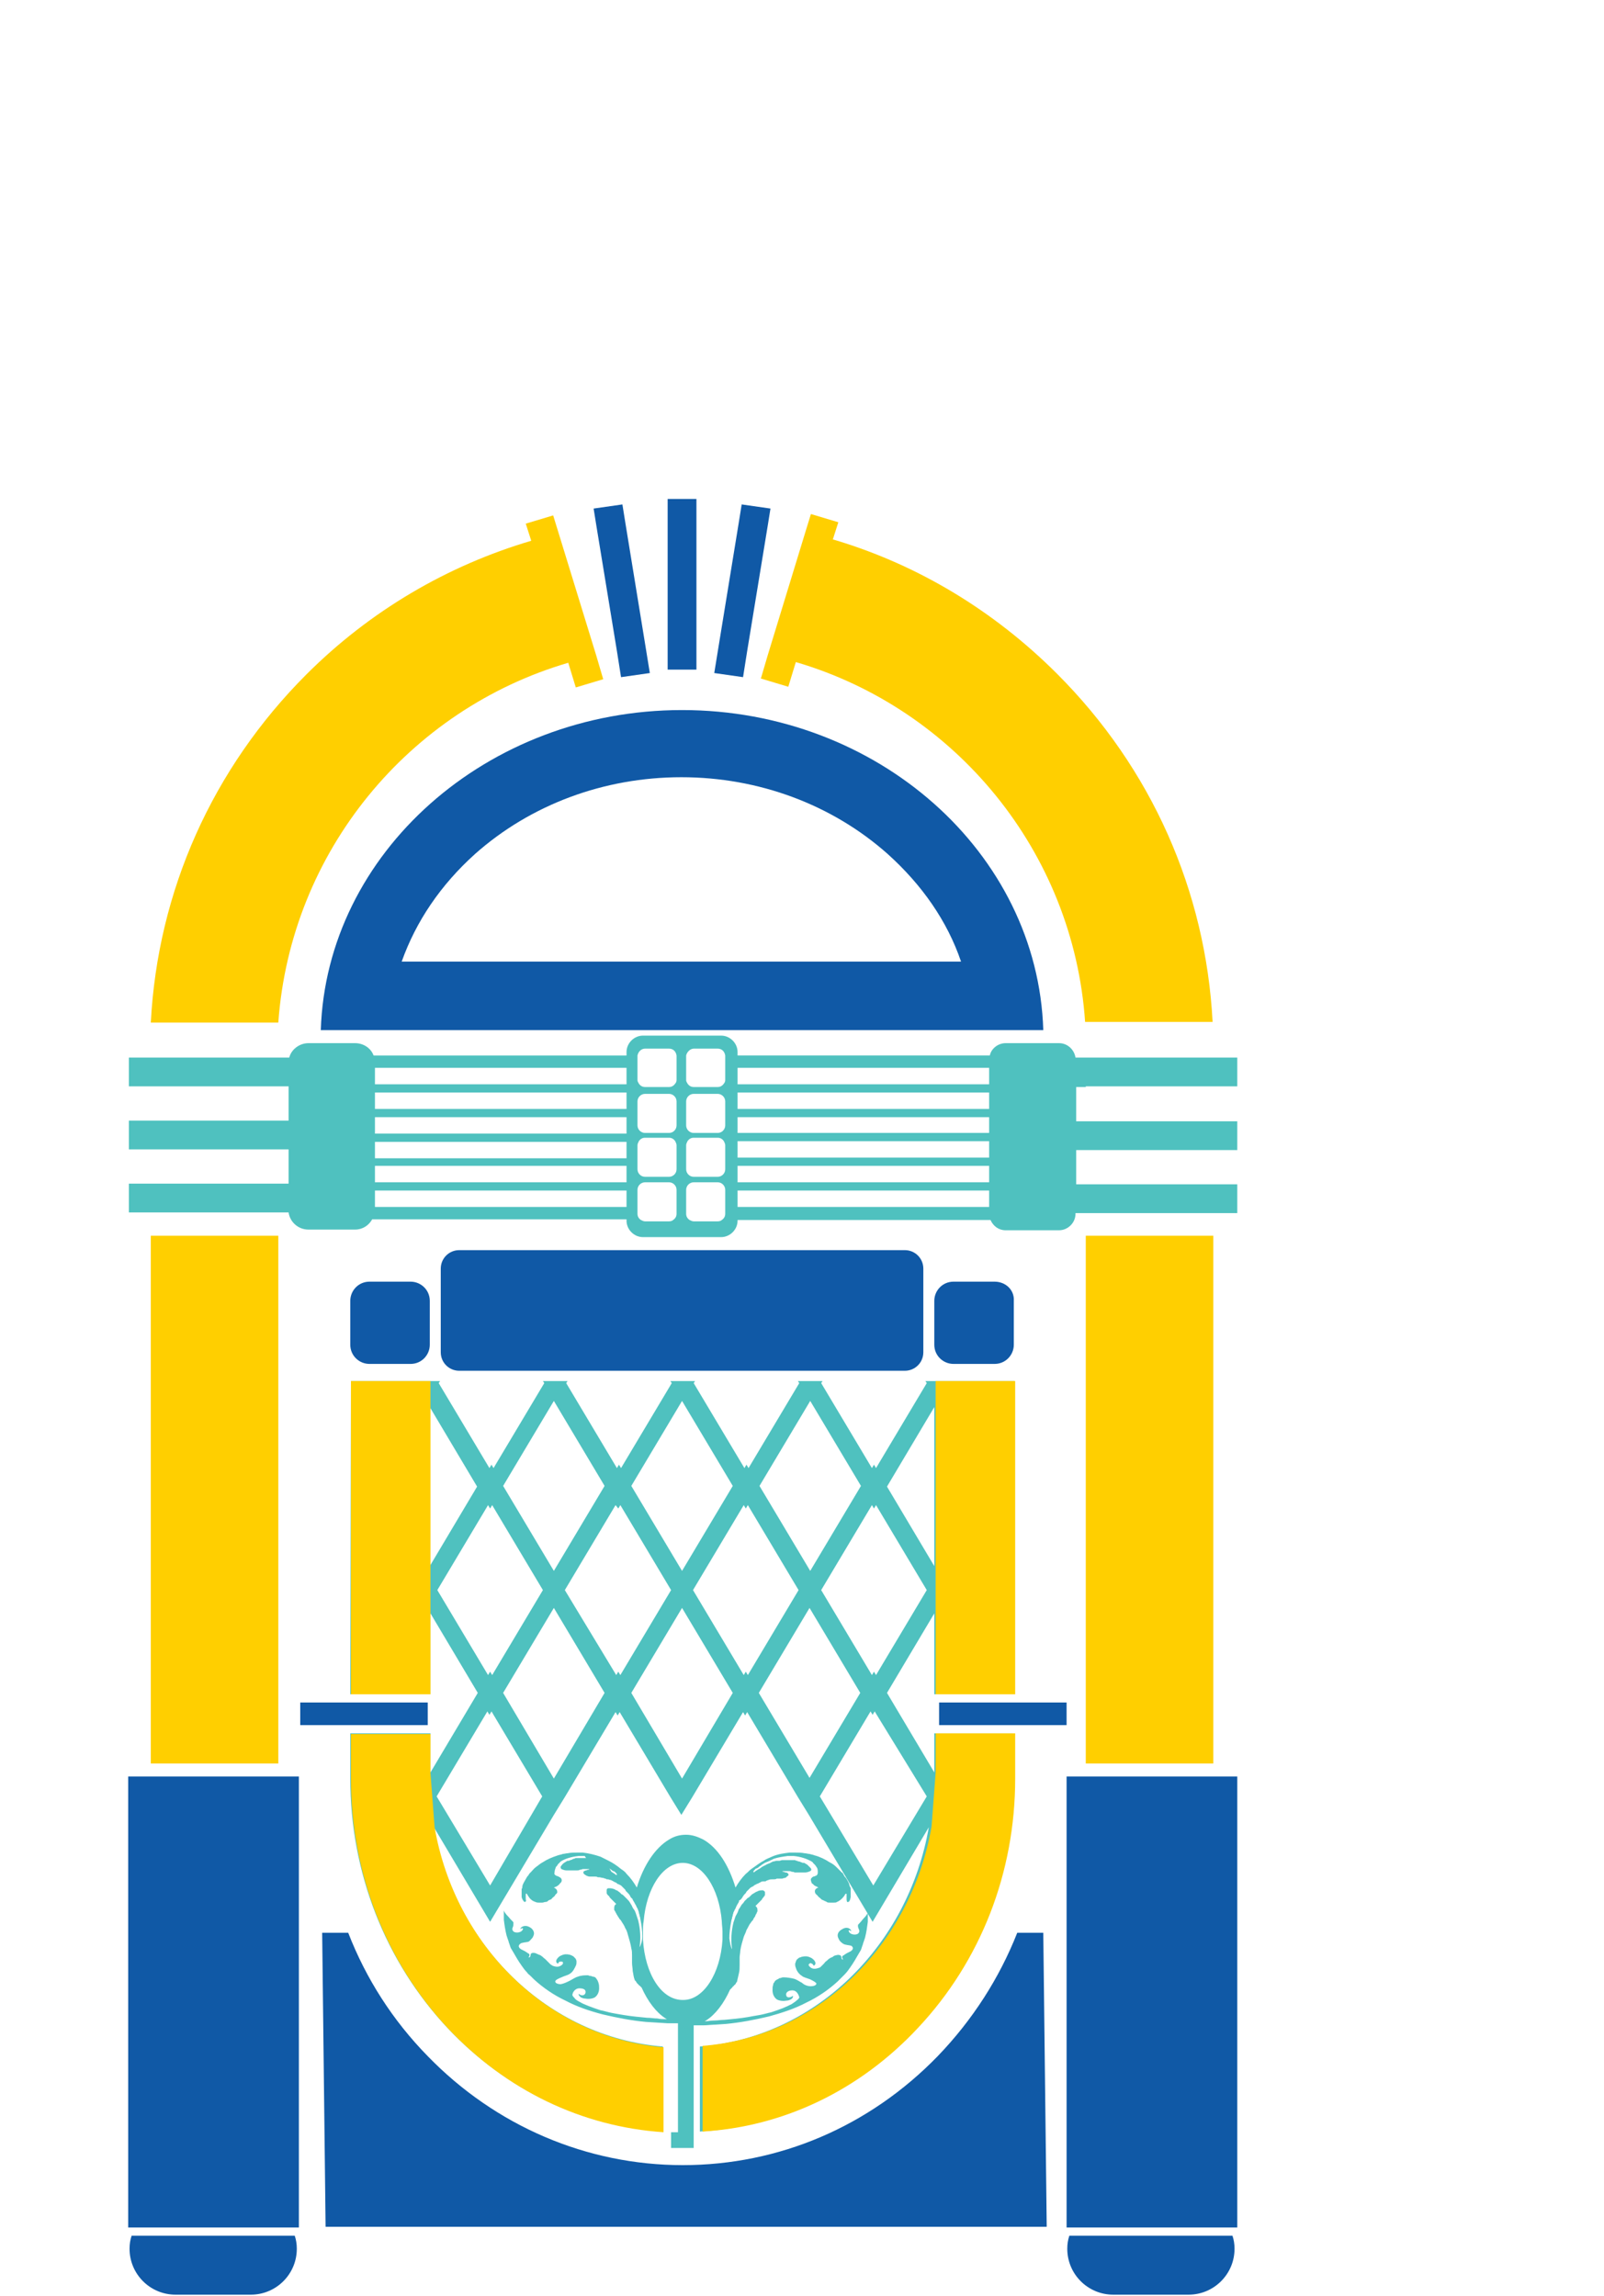 <?xml version="1.0" encoding="utf-8"?>
<!-- Generator: Adobe Illustrator 28.0.0, SVG Export Plug-In . SVG Version: 6.00 Build 0)  -->
<svg version="1.1" id="レイヤー_1" xmlns="http://www.w3.org/2000/svg" xmlns:xlink="http://www.w3.org/1999/xlink" x="0px"
	 y="0px" viewBox="0 0 234 335" style="enable-background:new 0 0 234 335;" xml:space="preserve">
<style type="text/css">
	.st0{fill:none;}
	.st1{fill:#4FC1BF;}
	.st2{fill:#FFCF00;}
	.st3{fill:#1059A6;}
</style>
<g>
	<g>
		<polygon class="st0" points="106.9,216.9 99.5,204.4 92.1,216.9 99.5,229.3 		"/>
		<polygon class="st0" points="88.3,216.9 80.8,204.4 73.4,216.9 80.8,229.3 		"/>
		<polygon class="st0" points="127.5,220.1 127.2,219.5 119.7,232 127.2,244.4 127.5,243.9 127.8,244.4 135.2,232 127.8,219.5 		"/>
		<polygon class="st0" points="125.6,216.9 118.2,204.4 110.7,216.9 118.2,229.3 		"/>
		<polygon class="st0" points="136.3,205.3 129.4,216.9 136.3,228.5 		"/>
		<polygon class="st0" points="69.6,216.9 62.7,205.3 62.7,228.5 		"/>
		<rect x="107.6" y="155.8" class="st0" width="36.7" height="2.4"/>
		<path class="st0" d="M99.5,291.9c3,0,5.4-3.9,5.7-8.8c0-0.4,0-0.8,0-1.2c0-0.5,0-1-0.1-1.5c-0.4-4.8-2.8-8.5-5.7-8.5
			c-2.9,0-5.3,3.7-5.7,8.5c0,0.5-0.1,1-0.1,1.5c0,0.4,0,0.8,0,1.2C94.1,288,96.5,291.9,99.5,291.9z"/>
		<path class="st0" d="M89.6,273.2c0,0-0.1-0.1-0.2-0.1s-0.1-0.1-0.2-0.1c-0.1-0.1-0.2-0.2-0.4-0.3l0.3,0.5c0.3,0.2,0.5,0.3,0.6,0.4
			s0.2,0.1,0.2,0S89.8,273.3,89.6,273.2z"/>
		<path class="st0" d="M129.6,124.6c-8.1-7.2-18.8-11.2-30.1-11.2s-22,4-30.1,11.2c-5,4.5-8.7,9.8-10.7,15.7h81.8
			C138.3,134.5,134.7,129.1,129.6,124.6z"/>
		<rect x="107.6" y="159.4" class="st0" width="36.7" height="2.4"/>
		<polygon class="st0" points="71.5,250.2 71.2,249.7 63.8,262.1 71.5,275.1 79.3,262.1 71.8,249.7 		"/>
		<polygon class="st0" points="71.8,244.4 79.3,232 71.8,219.5 71.5,220.1 71.2,219.5 63.8,232 71.2,244.4 71.5,243.9 		"/>
		<polygon class="st0" points="108.5,244.4 108.8,243.9 109.2,244.4 116.6,232 109.2,219.5 108.8,220.1 108.5,219.5 101.1,232 		"/>
		<polygon class="st0" points="73.4,247 80.8,259.5 88.3,247 80.8,234.6 		"/>
		<polygon class="st0" points="118.2,234.6 110.7,247 118.2,259.5 125.6,247 		"/>
		<polygon class="st0" points="127.2,249.7 119.7,262.1 127.5,275.1 135.2,262.1 127.8,249.7 127.5,250.2 		"/>
		<polygon class="st0" points="89.9,244.4 90.2,243.9 90.5,244.4 97.9,232 90.5,219.5 90.2,220.1 89.9,219.5 82.4,232 		"/>
		<polygon class="st0" points="92.1,247 99.5,259.5 106.9,247 99.5,234.6 		"/>
		<path class="st0" d="M104.7,159.5h-3.5c-0.6,0-1.1,0.5-1.1,1.1v1.1v1.2v1.2c0,0.6,0.5,1.1,1.1,1.1h3.5c0.6,0,1.1-0.5,1.1-1.1V163
			v-1.2v-1.1C105.8,160,105.3,159.5,104.7,159.5z"/>
		<rect x="54.7" y="159.4" class="st0" width="36.7" height="2.4"/>
		<rect x="54.7" y="166.6" class="st0" width="36.7" height="2.4"/>
		<rect x="54.7" y="163" class="st0" width="36.7" height="2.4"/>
		<rect x="54.7" y="173.7" class="st0" width="36.7" height="2.4"/>
		<rect x="107.6" y="163" class="st0" width="36.7" height="2.4"/>
		<path class="st0" d="M93,155.8v1.8c0,0.2,0.1,0.4,0.2,0.5c0.2,0.3,0.5,0.5,0.9,0.5h3.5c0.4,0,0.7-0.2,0.9-0.5
			c0.1-0.2,0.2-0.3,0.2-0.5v-1.8v-1.7c0,0,0,0,0-0.1c0-0.6-0.5-1-1.1-1h-3.5c-0.6,0-1,0.4-1.1,1c0,0,0,0,0,0.1V155.8z"/>
		<path class="st0" d="M98.7,177.1v-1v-2.4v-0.1c0-0.6-0.5-1.1-1.1-1.1h-3.5c-0.6,0-1.1,0.5-1.1,1.1v0.1v2.4v1
			c0,0.4,0.2,0.7,0.5,0.9c0.2,0.1,0.4,0.2,0.6,0.2h3.5c0.2,0,0.4-0.1,0.6-0.2C98.5,177.8,98.7,177.5,98.7,177.1z"/>
		<path class="st0" d="M104.7,166h-3.5c-0.4,0-0.7,0.2-0.9,0.5c-0.1,0.2-0.2,0.4-0.2,0.6v1.8v1.2v0.5c0,0.6,0.5,1.1,1.1,1.1h3.5
			c0.6,0,1.1-0.5,1.1-1.1v-0.5v-1.2v-1.8c0-0.2-0.1-0.4-0.2-0.6C105.5,166.3,105.1,166,104.7,166z"/>
		<path class="st0" d="M100.2,155.8v1.8c0,0.2,0.1,0.4,0.2,0.5c0.2,0.3,0.5,0.5,0.9,0.5h3.5c0.4,0,0.7-0.2,0.9-0.5
			c0.1-0.2,0.2-0.3,0.2-0.5v-1.8v-1.7c0,0,0,0,0-0.1c0-0.6-0.5-1-1.1-1h-3.5c-0.6,0-1,0.4-1.1,1c0,0,0,0,0,0.1V155.8z"/>
		<path class="st0" d="M94.1,171.7h3.5c0.6,0,1.1-0.5,1.1-1.1v-0.5v-1.2v-1.8c0-0.2-0.1-0.4-0.2-0.6c-0.2-0.3-0.5-0.5-0.9-0.5h-3.5
			c-0.4,0-0.7,0.2-0.9,0.5c-0.1,0.2-0.2,0.4-0.2,0.6v1.8v1.2v0.5C93,171.2,93.5,171.7,94.1,171.7z"/>
		<rect x="54.7" y="155.8" class="st0" width="36.7" height="2.4"/>
		<path class="st0" d="M94.1,165.2h3.5c0.6,0,1.1-0.5,1.1-1.1V163v-1.2v-1.1c0-0.6-0.5-1.1-1.1-1.1h-3.5c-0.6,0-1.1,0.5-1.1,1.1v1.1
			v1.2v1.2C93,164.7,93.5,165.2,94.1,165.2z"/>
		<rect x="107.6" y="170.1" class="st0" width="36.7" height="2.4"/>
		<rect x="107.6" y="166.6" class="st0" width="36.7" height="2.4"/>
		<path class="st0" d="M105.8,177.1v-1v-2.4v-0.1c0-0.6-0.5-1.1-1.1-1.1h-3.5c-0.6,0-1.1,0.5-1.1,1.1v0.1v2.4v1
			c0,0.4,0.2,0.7,0.5,0.9c0.2,0.1,0.4,0.2,0.6,0.2h3.5c0.2,0,0.4-0.1,0.6-0.2C105.6,177.8,105.8,177.5,105.8,177.1z"/>
		<rect x="107.6" y="173.7" class="st0" width="36.7" height="2.4"/>
		<rect x="54.7" y="170.1" class="st0" width="36.7" height="2.4"/>
		<path class="st1" d="M51.1,247.2h11.4h0.3v-11.8l6.9,11.6l-6.9,11.6v-5.7h-0.3H51.1v6.6c0,13.7,5.1,26.7,14.2,36.4
			c8.5,9,19.5,14.3,31.4,15.1v-12.4c-16.8-1.4-30.4-14.8-33.4-32l8.2,13.8l9.3-15.6l1.6-2.6l7.4-12.4l0.3,0.5l0.3-0.5l7.4,12.4
			l1.6,2.6l1.6-2.6l7.4-12.4l0.3,0.5l0.3-0.5l7.4,12.4l1.6,2.6l9.3,15.6l8.2-13.8c-3,17.3-16.6,30.7-33.4,32V311
			c11.8-0.7,22.9-6,31.4-15.1c9.2-9.8,14.2-22.7,14.2-36.4v-6.6H137h-0.7v5.7l-6.9-11.6l6.9-11.6v11.8h0.7h11v-45.7h-9.8h-1.9H135
			l0.2,0.3l-7.4,12.4l-0.3-0.5l-0.3,0.5l-7.4-12.4l0.2-0.3h-0.4h-2.8h-0.4l0.2,0.3l-7.4,12.4l-0.3-0.5l-0.3,0.5l-7.4-12.4l0.2-0.3
			H101h-2.8h-0.4l0.2,0.3l-7.4,12.4l-0.3-0.5l-0.3,0.5l-7.4-12.4l0.2-0.3h-0.4h-2.8h-0.4l0.2,0.3L72,214.2l-0.3-0.5l-0.3,0.5
			L64,201.8l0.2-0.3h-1.3H61h-9.8L51.1,247.2L51.1,247.2z M63.8,232l7.4-12.4l0.3,0.5l0.3-0.5l7.4,12.4l-7.4,12.4l-0.3-0.5l-0.3,0.5
			L63.8,232z M71.5,275.1l-7.8-13l7.4-12.4l0.3,0.5l0.3-0.5l7.4,12.4L71.5,275.1z M80.8,259.5L73.4,247l7.4-12.4l7.4,12.4
			L80.8,259.5z M90.2,220.1l0.3-0.5l7.4,12.4l-7.4,12.4l-0.3-0.5l-0.3,0.5L82.4,232l7.4-12.4L90.2,220.1z M99.5,259.5L92.1,247
			l7.4-12.4l7.4,12.4L99.5,259.5z M108.8,220.1l0.3-0.5l7.4,12.4l-7.4,12.4l-0.3-0.5l-0.3,0.5l-7.4-12.4l7.4-12.4L108.8,220.1z
			 M110.7,247l7.4-12.4l7.4,12.4l-7.4,12.4L110.7,247z M135.2,262.1l-7.8,13l-7.8-13l7.4-12.4l0.3,0.5l0.3-0.5L135.2,262.1z
			 M127.8,244.4l-0.3-0.5l-0.3,0.5l-7.4-12.4l7.4-12.4l0.3,0.5l0.3-0.5l7.4,12.4L127.8,244.4z M136.3,205.3v23.2l-6.9-11.6
			L136.3,205.3z M118.2,204.4l7.4,12.4l-7.4,12.4l-7.4-12.4L118.2,204.4z M99.5,204.4l7.4,12.4l-7.4,12.4l-7.4-12.4L99.5,204.4z
			 M80.8,204.4l7.4,12.4l-7.4,12.4l-7.4-12.4L80.8,204.4z M69.6,216.9l-6.9,11.6v-23.2L69.6,216.9z"/>
		<g>
			<rect x="51.2" y="201.5" class="st2" width="11.6" height="45.7"/>
			<path class="st2" d="M63.4,266.6l-0.6-7.9V253H51.2v6.6c0,13.7,5.1,26.7,14.2,36.4c8.5,9,19.5,14.3,31.4,15.1v-12.4
				C80,297.3,66.4,283.9,63.4,266.6z"/>
			<path class="st2" d="M136.5,252.9v5.7l-0.6,7.9c-3,17.3-16.6,30.7-33.4,32V311c11.8-0.7,22.9-6,31.4-15.1
				c9.2-9.8,14.2-22.7,14.2-36.4v-6.6H136.5z"/>
			<rect x="136.5" y="201.5" class="st2" width="11.6" height="45.7"/>
			<line class="st0" x1="136.5" y1="205.3" x2="136.5" y2="228.5"/>
			<line class="st0" x1="62.8" y1="228.5" x2="62.8" y2="205.3"/>
		</g>
		<path class="st3" d="M99.5,103.6L99.5,103.6c-28.5,0-51.9,20.9-52.7,46.7h105.4C151.4,124.4,128,103.6,99.5,103.6z M58.6,140.3
			c2.1-5.9,5.7-11.2,10.7-15.7c8.1-7.2,18.8-11.2,30.1-11.2s22,4,30.1,11.2c5,4.5,8.7,9.8,10.7,15.7H58.6z"/>
		<path class="st3" d="M59.9,199c1.6,0,2.8-1.3,2.8-2.8v-6.4c0-1.6-1.3-2.8-2.8-2.8h-6c-1.6,0-2.8,1.3-2.8,2.8v6.4
			c0,1.6,1.3,2.8,2.8,2.8H59.9z"/>
		<path class="st3" d="M145.1,187h-6c-1.6,0-2.8,1.3-2.8,2.8v6.4c0,1.6,1.3,2.8,2.8,2.8h6c1.6,0,2.8-1.3,2.8-2.8v-6.4
			C148,188.2,146.7,187,145.1,187z"/>
		<rect x="155.6" y="259.2" class="st3" width="24.9" height="65.8"/>
		<path class="st3" d="M148.4,282c-2.6,6.6-6.5,12.7-11.6,18c-10,10.3-23.2,15.9-37.2,15.9s-27.3-5.7-37.2-15.9
			c-5.1-5.2-9-11.3-11.6-18H47l0.5,42.9h105.2l-0.5-42.9H148.4z"/>
		<rect x="18.7" y="259.2" class="st3" width="24.9" height="65.8"/>
		<path class="st2" d="M111,99l4,1.2l1.1-3.6c23.2,6.8,40.5,27.6,42.2,52.5h18.6c-1-19.1-8.9-37-22.7-50.8
			c-9.3-9.3-20.5-16-32.7-19.6l0.8-2.5l-4-1.2l-0.8,2.6l-5.5,18L111,99z"/>
		<rect x="158.4" y="180.3" class="st2" width="18.6" height="77"/>
		<polygon class="st3" points="101.6,94.3 101.6,75.7 101.6,72.8 97.4,72.8 97.4,75.7 97.4,94.3 97.4,97.7 101.6,97.7 		"/>
		<polygon class="st3" points="90,95 90.6,98.8 94.8,98.2 94.2,94.5 91.2,76.1 90.8,73.6 86.6,74.2 87,76.7 		"/>
		<polygon class="st3" points="109,95 112,76.7 112.4,74.2 108.2,73.6 107.8,76.1 104.8,94.5 104.2,98.2 108.4,98.8 		"/>
		<path class="st2" d="M82.9,96.7l1.1,3.6l4-1.2l-1-3.4l-5.5-17.9l-0.8-2.6l-4,1.2l0.8,2.5C65.3,82.5,54,89.1,44.7,98.4
			C31,112.1,23,130,22,149.2h18.6C42.4,124.2,59.7,103.5,82.9,96.7z"/>
		<rect x="22" y="180.3" class="st2" width="18.6" height="77"/>
		<path class="st1" d="M158.4,158.5H177h3.5v-4.2H177h-18.6h-1.5c-0.2-1.2-1.2-2.1-2.4-2.1h-7.8c-1.1,0-2.1,0.8-2.3,1.8h-36.8v-0.5
			c0-1.3-1.1-2.4-2.4-2.4H93.8c-1.3,0-2.4,1.1-2.4,2.4v0.5H54.5c-0.4-1.1-1.5-1.8-2.7-1.8H45c-1.3,0-2.5,0.9-2.8,2.1h-1.6H22h-3.2
			v4.2H22h18.6h1.5v5h-1.5H22h-3.2v4.2H22h18.6h1.5v5h-1.5H22h-3.2v4.2H22h18.6h1.5c0.2,1.4,1.4,2.5,2.9,2.5h6.8
			c1.1,0,2-0.6,2.5-1.5h37.1v0.2c0,1.3,1.1,2.4,2.4,2.4h11.4c1.3,0,2.4-1.1,2.4-2.4V178h36.9c0.4,0.9,1.2,1.5,2.2,1.5h7.8
			c1.3,0,2.4-1.1,2.4-2.4V177h1.5H177h3.5v-4.2H177h-18.6H157v-5h1.5H177h3.5v-4.2H177h-18.6H157v-5h1.4V158.5z M144.3,155.8v2.4
			h-36.7v-2.4H144.3z M144.3,161.8h-36.7v-2.4h36.7V161.8z M144.3,165.3h-36.7V163h36.7V165.3z M144.3,168.9h-36.7v-2.4h36.7V168.9z
			 M144.3,172.5h-36.7v-2.4h36.7V172.5z M54.7,170.1h36.7v2.4H54.7V170.1z M54.7,166.6h36.7v2.4H54.7V166.6z M54.7,163h36.7v2.4
			H54.7V163z M54.7,159.4h36.7v2.4H54.7V159.4z M105.8,161.8v1.2v1.2c0,0.6-0.5,1.1-1.1,1.1h-3.5c-0.6,0-1.1-0.5-1.1-1.1V163v-1.2
			v-1.1c0-0.6,0.5-1.1,1.1-1.1h3.5c0.6,0,1.1,0.5,1.1,1.1V161.8z M105.8,167.1v1.8v1.2v0.5c0,0.6-0.5,1.1-1.1,1.1h-3.5
			c-0.6,0-1.1-0.5-1.1-1.1v-0.5v-1.2v-1.8c0-0.2,0.1-0.4,0.2-0.6c0.2-0.3,0.5-0.5,0.9-0.5h3.5c0.4,0,0.7,0.2,0.9,0.5
			C105.7,166.7,105.8,166.9,105.8,167.1z M93,170.1v-1.2v-1.8c0-0.2,0.1-0.4,0.2-0.6c0.2-0.3,0.5-0.5,0.9-0.5h3.5
			c0.4,0,0.7,0.2,0.9,0.5c0.1,0.2,0.2,0.4,0.2,0.6v1.8v1.2v0.5c0,0.6-0.5,1.1-1.1,1.1h-3.5c-0.6,0-1.1-0.5-1.1-1.1V170.1z M93,163
			v-1.2v-1.1c0-0.6,0.5-1.1,1.1-1.1h3.5c0.6,0,1.1,0.5,1.1,1.1v1.1v1.2v1.2c0,0.6-0.5,1.1-1.1,1.1h-3.5c-0.6,0-1.1-0.5-1.1-1.1V163z
			 M101.2,153h3.5c0.6,0,1,0.4,1.1,1c0,0,0,0,0,0.1v1.7v1.8c0,0.2-0.1,0.4-0.2,0.5c-0.2,0.3-0.5,0.5-0.9,0.5h-3.5
			c-0.4,0-0.7-0.2-0.9-0.5c-0.1-0.2-0.2-0.3-0.2-0.5v-1.8v-1.7c0,0,0,0,0-0.1C100.2,153.5,100.7,153,101.2,153z M94.1,153h3.5
			c0.6,0,1,0.4,1.1,1c0,0,0,0,0,0.1v1.7v1.8c0,0.2-0.1,0.4-0.2,0.5c-0.2,0.3-0.5,0.5-0.9,0.5h-3.5c-0.4,0-0.7-0.2-0.9-0.5
			c-0.1-0.2-0.2-0.3-0.2-0.5v-1.8v-1.7c0,0,0,0,0-0.1C93.1,153.5,93.5,153,94.1,153z M91.4,158.2H54.7v-2.4h36.7V158.2z M54.7,176.1
			v-2.4h36.7v2.4H54.7z M97.6,178.2h-3.5c-0.2,0-0.4-0.1-0.6-0.2c-0.3-0.2-0.5-0.5-0.5-0.9v-1v-2.4v-0.1c0-0.6,0.5-1.1,1.1-1.1h3.5
			c0.6,0,1.1,0.5,1.1,1.1v0.1v2.4v1c0,0.4-0.2,0.7-0.5,0.9C98.1,178.1,97.9,178.2,97.6,178.2z M104.7,178.2h-3.5
			c-0.2,0-0.4-0.1-0.6-0.2c-0.3-0.2-0.5-0.5-0.5-0.9v-1v-2.4v-0.1c0-0.6,0.5-1.1,1.1-1.1h3.5c0.6,0,1.1,0.5,1.1,1.1v0.1v2.4v1
			c0,0.4-0.2,0.7-0.5,0.9C105.2,178.1,105,178.2,104.7,178.2z M107.6,173.7h36.7v2.4h-36.7C107.6,176.1,107.6,173.7,107.6,173.7z"/>
		<polygon class="st3" points="137,248.4 137,251.7 148,251.7 155.6,251.7 155.6,248.4 148,248.4 		"/>
		<path class="st1" d="M97.9,311.1v2.3h3.3v-2.3v-12.4v-3.2h0.6h0.1c0.2,0,0.3,0,0.5,0c0.1,0,0.2,0,0.3,0l1.6-0.1l1.6-0.1
			c2.1-0.2,4.2-0.6,6.3-1.1c1.8-0.5,3.7-1.1,5.4-2c1.7-0.8,3.3-1.9,4.6-3.1c0.2-0.2,0.3-0.3,0.5-0.5s0.3-0.3,0.5-0.5
			c0.3-0.3,0.6-0.7,0.8-1c0.5-0.7,0.9-1.4,1.3-2.1l0.3-0.5l0.2-0.6c0.1-0.2,0.1-0.4,0.2-0.6l0.1-0.3l0.1-0.3
			c0.2-0.8,0.3-1.5,0.4-2.3c0,0,0-0.1,0-0.2s0-0.3,0-0.4c0-0.3,0-0.7,0-0.8c0,0.2-0.3,0.6-0.7,1c-0.3,0.4-0.7,0.8-0.7,0.8
			c-0.1,0.2,0,0.5,0.1,0.7s0.1,0.4-0.1,0.6c-0.3,0.3-1.3,0.2-1.4-0.4c0-0.2,0.3,0.1,0.4,0c-0.3-0.5-0.8-0.5-1.2-0.3
			c-0.4,0.2-0.8,0.5-0.8,1c0,0.2,0.1,0.4,0.2,0.6s0.3,0.4,0.6,0.6c0.3,0.2,0.9,0.2,1.2,0.3c0.4,0.3,0.2,0.6-0.1,0.8
			c-0.2,0.1-0.4,0.2-0.6,0.3c-0.1,0.1-0.2,0.1-0.3,0.2c-0.1,0.1-0.2,0.1-0.3,0.2c-0.1,0.2,0,0.3,0.1,0.5c-0.4,0-0.1-0.4-0.4-0.6
			c-0.2-0.1-0.4-0.1-0.7,0c-0.1,0-0.3,0.1-0.4,0.2s-0.3,0.1-0.4,0.2c-0.2,0.1-0.3,0.2-0.5,0.4c-0.2,0.1-0.3,0.3-0.4,0.4
			s-0.1,0.1-0.2,0.2s-0.1,0.1-0.2,0.2s-0.2,0.2-0.3,0.2c-0.5,0.2-0.9,0.2-1.2,0c-0.4-0.3-0.4-0.5-0.2-0.6c0.1-0.1,0.2-0.1,0.3,0
			c0.1,0,0.2,0.1,0.3,0.3c0.3-0.1,0.3-0.4,0.2-0.6c-0.1-0.2-0.4-0.5-0.7-0.6c-0.4-0.2-0.8-0.2-1.2-0.1c-0.1,0-0.2,0.1-0.3,0.1
			c-0.1,0-0.2,0.1-0.2,0.1c-0.1,0.1-0.3,0.2-0.3,0.3c-0.1,0.1-0.1,0.3-0.2,0.5c0,0.2,0,0.4,0.1,0.6c0.1,0.4,0.4,0.9,0.9,1.2
			c0.2,0.2,0.7,0.3,1.2,0.5c0.4,0.2,0.8,0.4,0.9,0.6c0,0.3-0.5,0.4-0.8,0.4c-0.5,0-1-0.2-1.3-0.5c-0.4-0.2-0.8-0.5-1.2-0.6
			c-0.4-0.1-1-0.2-1.5-0.2c-0.1,0-0.2,0-0.4,0.1c-0.1,0-0.2,0-0.3,0.1c-0.2,0.1-0.4,0.2-0.5,0.3c-0.1,0.1-0.1,0.2-0.2,0.3
			c-0.1,0.1-0.1,0.2-0.1,0.3c-0.1,0.2-0.1,0.5-0.1,0.8c0,0.5,0.2,1,0.6,1.3c0.3,0.2,0.9,0.3,1.4,0.2c0.3,0,0.5-0.1,0.7-0.2
			s0.3-0.3,0.3-0.5c-0.6,0.4-1,0.2-1-0.1c-0.1-0.3,0.2-0.7,0.9-0.7c0.6,0,0.9,0.6,1,1c0,0.1,0,0.1-0.1,0.2c0,0.1-0.1,0.1-0.2,0.2
			c-0.2,0.2-0.5,0.4-0.8,0.6c-0.4,0.2-0.8,0.4-1.3,0.6s-1.1,0.4-1.7,0.6c-0.5,0.1-1.1,0.3-1.7,0.4s-1.2,0.2-1.7,0.3
			c-1.2,0.2-2.3,0.3-3.4,0.4c-0.5,0-1,0.1-1.5,0.1s-0.9,0.1-1.2,0.1l0,0c-0.1,0-0.1,0-0.2,0c0.1,0,0.1-0.1,0.2-0.1
			c1.4-0.9,2.6-2.5,3.5-4.5c0.1-0.1,0.2-0.2,0.3-0.3c0.1-0.1,0.1-0.2,0.2-0.2c0.1-0.1,0.1-0.2,0.2-0.2c0.1-0.1,0.2-0.3,0.2-0.3
			s0-0.1,0.1-0.1l0,0c0.1-0.4,0.2-0.9,0.3-1.3c0.1-0.4,0.1-0.8,0.1-1.2c0-0.2,0-0.4,0-0.6V286v-0.1v-0.1c0-0.1,0-0.2,0-0.2
			c0-0.3,0.1-0.7,0.1-1c0.1-0.7,0.3-1.3,0.5-2c0.1-0.3,0.3-0.6,0.4-1c0.2-0.3,0.3-0.6,0.5-0.9c0.1-0.1,0.2-0.3,0.3-0.4
			c0.1-0.1,0.2-0.2,0.2-0.3c0.1-0.2,0.3-0.4,0.3-0.5s0.1-0.2,0.1-0.2c0-0.1,0.1-0.1,0.1-0.2s0-0.1,0.1-0.2c0-0.1,0-0.1,0-0.1
			c0-0.2,0-0.4-0.1-0.5s-0.1-0.2-0.2-0.2c0.2-0.2,0.4-0.4,0.6-0.6l0.1-0.1c0,0,0,0,0.1-0.1c0,0,0,0,0.1-0.1s0.1-0.2,0.2-0.3l0.1-0.1
			c0,0,0-0.1,0.1-0.1c0-0.1,0.1-0.2,0.1-0.2c0-0.1,0-0.2,0-0.2c0-0.1,0-0.1,0-0.2s-0.1-0.2-0.3-0.3c-0.2,0-0.4,0-0.7,0.1
			c-0.1,0.1-0.3,0.1-0.4,0.2c-0.2,0.1-0.3,0.2-0.5,0.3l-0.1,0.1c0,0,0,0-0.1,0.1c0,0,0,0-0.1,0.1s-0.2,0.2-0.3,0.2L109,277l-0.1,0.1
			c-0.1,0.1-0.2,0.2-0.3,0.3c-0.1,0.2-0.3,0.4-0.4,0.5c-0.1,0.2-0.2,0.3-0.3,0.5c-0.1,0.1-0.2,0.3-0.2,0.4c-0.1,0.3-0.3,0.6-0.4,0.8
			c-0.1,0.3-0.2,0.6-0.3,0.9c-0.3,1.2-0.4,2.6-0.2,3.9c-0.2-0.3-0.3-0.9-0.4-1.6c0-0.7,0.1-1.6,0.3-2.6c0-0.1,0.1-0.2,0.1-0.4
			c0-0.1,0.1-0.2,0.1-0.4c0-0.1,0.1-0.2,0.1-0.4c0.1-0.1,0.1-0.2,0.2-0.4c0.1-0.1,0.1-0.2,0.2-0.4c0-0.1,0.1-0.1,0.1-0.2
			s0.1-0.1,0.1-0.2c0.1-0.1,0.1-0.2,0.2-0.3c0,0,0,0,0-0.1s0.1-0.2,0.2-0.2l0.1-0.1c0.2-0.2,0.3-0.5,0.5-0.7l0.1-0.1l0.1-0.1
			l0.1-0.2c0.1-0.1,0.2-0.2,0.3-0.3c0.1-0.1,0.2-0.2,0.3-0.3c0.1,0,0.1-0.1,0.2-0.1l0.2-0.1c0.1-0.1,0.2-0.2,0.3-0.2
			c0.1-0.1,0.2-0.1,0.4-0.2c0.1,0,0.1-0.1,0.2-0.1s0.1-0.1,0.2-0.1c0.1-0.1,0.2-0.1,0.4-0.1h0.1h0.1c0.1,0,0.1,0,0.2-0.1
			c0.1,0,0.2-0.1,0.3-0.1c0.2-0.1,0.4-0.1,0.6-0.1c0.1,0,0.1,0,0.2,0s0.3,0,0.4-0.1h0.1h0.1c0.1,0,0.2,0,0.2,0s0.1,0,0.2,0
			s0.1,0,0.2,0s0.2-0.1,0.4-0.1c0.1,0,0.2-0.1,0.3-0.2c0.3-0.2,0.3-0.3,0.1-0.5c-0.1-0.1-0.2-0.1-0.3-0.1c-0.1,0-0.2-0.1-0.3-0.1
			c-0.2,0-0.2-0.1-0.1-0.1h0.1c0.1,0,0.1,0,0.2,0c0.2,0,0.3,0,0.6,0c0.1,0,0.2,0,0.4,0.1c0.1,0,0.3,0,0.4,0.1c0.1,0,0.3,0,0.4,0h0.1
			h0.1c0.1,0,0.1,0,0.2,0s0.3,0,0.4,0s0.3,0,0.4,0c0.2,0,0.5-0.1,0.7-0.2s0.2-0.3,0-0.5c-0.1-0.1-0.2-0.2-0.4-0.4
			c-0.1-0.1-0.2-0.1-0.3-0.2c-0.1,0-0.1-0.1-0.2-0.1h-0.1h-0.1c-0.2-0.1-0.3-0.1-0.5-0.2c-0.1,0-0.2,0-0.3-0.1c-0.1,0-0.2,0-0.3-0.1
			c-0.1,0-0.2,0-0.3,0c-0.1,0-0.2,0-0.4,0c-0.1,0-0.3,0-0.4,0s-0.2,0-0.3,0h-0.1c-0.1,0-0.3,0-0.4,0s-0.3,0.1-0.4,0.1s-0.2,0-0.2,0
			h-0.1h-0.1c-0.2,0-0.3,0.1-0.5,0.1c-0.1,0-0.2,0.1-0.2,0.1c-0.1,0-0.2,0.1-0.2,0.1c-0.2,0.1-0.3,0.1-0.5,0.2
			c-0.3,0.2-0.7,0.3-1,0.6c-0.1,0-0.1,0.1-0.2,0.1c-0.3,0.2-0.5,0.3-0.6,0.4s-0.2,0.1-0.2,0s0.1-0.2,0.3-0.4c0,0,0.1-0.1,0.2-0.1
			s0.1-0.1,0.2-0.1c0.1-0.1,0.2-0.2,0.4-0.3c0,0,0,0,0.1-0.1c0.2-0.1,0.4-0.3,0.7-0.4c0.3-0.1,0.7-0.3,1.1-0.5
			c0.6-0.2,1.3-0.3,2-0.4c0.3,0,0.6,0,0.9,0c1,0.1,1.9,0.4,2.6,0.8c0.1,0.1,0.2,0.1,0.2,0.2c0.1,0.1,0.1,0.1,0.2,0.2
			s0.2,0.2,0.3,0.4c0.2,0.2,0.2,0.5,0.2,0.8s-0.1,0.4-0.3,0.5c-0.1,0-0.2,0.1-0.3,0.1c-0.1,0-0.2,0.1-0.3,0.2
			c-0.2,0.2-0.1,0.4,0,0.7c0,0.1,0.1,0.1,0.2,0.2s0.1,0.1,0.2,0.2c0.2,0.1,0.4,0.2,0.6,0.3c-0.4,0.1-0.6,0.4-0.5,0.7
			c0,0.1,0,0.1,0.1,0.2c0,0,0,0.1,0.1,0.1c0,0,0,0.1,0.1,0.1c0.1,0.1,0.2,0.3,0.4,0.4l0.1,0.1l0.1,0.1c0.1,0.1,0.2,0.1,0.4,0.2
			c0.1,0.1,0.3,0.1,0.4,0.2s0.3,0.1,0.5,0.1c0.1,0,0.2,0,0.2,0c0.1,0,0.2,0,0.3,0c0.2,0,0.4,0,0.5-0.1c0.3-0.1,0.7-0.4,1-0.8
			c0.1-0.1,0.2-0.4,0.3-0.4c0.1,0,0.1,0,0.1,0.1s0,0.1,0,0.3c0,0.1,0,0.2,0,0.4c0,0.3,0.1,0.5,0.2,0.4c0.2,0,0.3-0.2,0.4-0.7
			c0-0.1,0-0.2,0-0.4c0-0.1,0-0.3,0-0.5c0-0.1,0-0.2,0-0.3c0-0.1,0-0.2-0.1-0.3c-0.1-0.2-0.1-0.4-0.2-0.6s-0.2-0.4-0.4-0.7
			c-0.1-0.1-0.2-0.2-0.3-0.4c0-0.1-0.1-0.1-0.1-0.2s-0.1-0.1-0.2-0.2c-0.2-0.2-0.5-0.5-0.8-0.8s-0.6-0.5-1-0.7
			c-0.6-0.4-1.4-0.8-2.2-1c-0.2-0.1-0.4-0.1-0.7-0.2c-0.2,0-0.5-0.1-0.7-0.1c-0.5-0.1-1-0.1-1.5-0.1c-0.2,0-0.4,0-0.7,0
			c-0.8,0.1-1.7,0.2-2.6,0.6c-0.4,0.2-0.8,0.3-1.2,0.6c-0.6,0.3-1.2,0.8-1.8,1.2c-0.3,0.2-0.5,0.5-0.8,0.7c-0.6,0.6-1.1,1.3-1.5,2
			l0,0c-1-3.3-2.6-5.8-4.7-7c-0.8-0.4-1.6-0.7-2.5-0.7s-1.7,0.2-2.5,0.7c-2,1.2-3.7,3.7-4.7,7l0,0c-0.4-0.7-0.9-1.4-1.5-2
			c-0.2-0.3-0.5-0.5-0.8-0.7c-0.6-0.5-1.2-0.9-1.8-1.2c-0.4-0.2-0.8-0.4-1.2-0.6c-0.9-0.3-1.7-0.5-2.6-0.6c-0.2,0-0.4,0-0.7,0
			c-0.5,0-1,0-1.5,0.1c-0.2,0-0.5,0.1-0.7,0.1c-0.2,0.1-0.4,0.1-0.7,0.2c-0.9,0.3-1.6,0.6-2.2,1c-0.4,0.2-0.7,0.5-1,0.7
			s-0.5,0.5-0.8,0.8c-0.1,0.1-0.1,0.1-0.2,0.2c0,0.1-0.1,0.1-0.1,0.2c-0.1,0.1-0.2,0.2-0.3,0.4c-0.1,0.2-0.3,0.5-0.4,0.7
			s-0.2,0.4-0.2,0.6c0,0.1,0,0.2-0.1,0.3c0,0.1,0,0.2,0,0.3c0,0.2,0,0.3,0,0.5c0,0.1,0,0.3,0,0.4c0.1,0.4,0.3,0.6,0.4,0.7
			c0.2,0,0.3-0.1,0.2-0.4c0-0.2,0-0.3,0-0.4s0-0.2,0-0.3c0-0.1,0.1-0.2,0.1-0.1c0.1,0,0.2,0.3,0.3,0.4c0.3,0.5,0.7,0.7,1,0.8
			c0.2,0.1,0.4,0.1,0.5,0.1s0.2,0,0.3,0c0.1,0,0.2,0,0.2,0c0.2,0,0.3-0.1,0.5-0.1s0.3-0.1,0.4-0.2s0.3-0.1,0.4-0.2
			c0.1,0,0.1-0.1,0.1-0.1l0.1-0.1c0.1-0.1,0.3-0.2,0.4-0.4c0,0,0-0.1,0.1-0.1c0,0,0-0.1,0.1-0.1c0-0.1,0.1-0.1,0.1-0.2
			c0-0.3-0.1-0.5-0.5-0.7c0.3-0.1,0.5-0.2,0.6-0.3c0.1-0.1,0.2-0.1,0.2-0.2c0.1-0.1,0.1-0.1,0.2-0.2c0.2-0.2,0.2-0.5,0-0.7
			c-0.1-0.1-0.2-0.1-0.3-0.2c-0.1,0-0.2-0.1-0.3-0.1c-0.2-0.1-0.4-0.2-0.3-0.5c0-0.3,0.1-0.5,0.2-0.8c0.1-0.1,0.2-0.2,0.3-0.4
			c0.1-0.1,0.1-0.1,0.2-0.2s0.1-0.1,0.2-0.2c0.6-0.4,1.6-0.7,2.6-0.8c0.3,0,0.6,0,0.9,0l0.2,0.3c-0.1,0-0.2,0-0.3,0
			c-0.1,0-0.3,0-0.4,0s-0.2,0-0.4,0c-0.1,0-0.2,0-0.3,0c-0.1,0-0.2,0-0.3,0.1c-0.1,0-0.2,0-0.3,0.1c-0.2,0.1-0.4,0.1-0.5,0.2h-0.1
			h-0.1c-0.1,0-0.1,0.1-0.2,0.1c-0.1,0.1-0.2,0.1-0.3,0.2c-0.2,0.1-0.3,0.3-0.4,0.4c-0.2,0.2-0.1,0.4,0,0.5c0.2,0.1,0.5,0.2,0.7,0.2
			c0.1,0,0.2,0,0.4,0c0.1,0,0.3,0,0.4,0s0.1,0,0.2,0h0.1h0.1c0.1,0,0.3,0,0.4,0s0.3,0,0.4-0.1c0.1,0,0.2,0,0.4-0.1
			c0.2,0,0.4,0,0.6,0c0.1,0,0.1,0,0.2,0s0.1,0,0.1,0c0.1,0,0.1,0.1-0.1,0.1c-0.1,0-0.2,0.1-0.3,0.1c-0.1,0-0.2,0.1-0.3,0.1
			c-0.1,0.1-0.2,0.3,0.1,0.5c0.1,0.1,0.2,0.1,0.3,0.2c0.1,0,0.2,0.1,0.4,0.1c0.1,0,0.1,0,0.2,0s0.1,0,0.2,0s0.2,0,0.2,0h0.1h0.1
			c0.1,0,0.3,0,0.4,0.1c0.1,0,0.1,0,0.2,0c0.2,0,0.4,0.1,0.6,0.1c0.1,0,0.2,0.1,0.3,0.1c0.1,0,0.1,0,0.2,0.1h0.1h0.1
			c0.1,0,0.2,0.1,0.4,0.1c0.1,0,0.1,0.1,0.2,0.1s0.1,0.1,0.2,0.1c0.1,0.1,0.2,0.1,0.4,0.2c0.1,0.1,0.2,0.2,0.3,0.2l0.2,0.1
			c0.1,0,0.1,0.1,0.2,0.1c0.1,0.1,0.2,0.2,0.3,0.3c0.1,0.1,0.2,0.2,0.3,0.3l0.1,0.2l0.1,0.1l0.1,0.1c0.2,0.2,0.4,0.4,0.5,0.7
			l0.1,0.1c0.1,0.1,0.1,0.1,0.2,0.2c0,0,0,0,0,0.1c0.1,0.1,0.1,0.2,0.2,0.3c0,0.1,0.1,0.1,0.1,0.2s0.1,0.1,0.1,0.2
			c0.1,0.1,0.1,0.2,0.2,0.4c0.1,0.1,0.1,0.2,0.2,0.4c0,0.1,0.1,0.2,0.1,0.4c0,0.1,0.1,0.2,0.1,0.4c0,0.1,0.1,0.2,0.1,0.4
			c0.2,1,0.3,1.8,0.3,2.6c0,0.7-0.2,1.3-0.4,1.6c0.2-1.3,0.1-2.7-0.2-3.9c-0.1-0.3-0.2-0.6-0.3-0.9c-0.1-0.3-0.2-0.6-0.4-0.8
			c-0.1-0.2-0.2-0.3-0.2-0.4c-0.1-0.2-0.2-0.3-0.3-0.5c-0.1-0.2-0.3-0.4-0.4-0.5s-0.2-0.2-0.3-0.3l-0.1-0.1l-0.1-0.1
			c-0.1-0.1-0.2-0.2-0.3-0.2c0,0,0,0-0.1-0.1c0,0,0,0-0.1-0.1l-0.1-0.1c-0.2-0.1-0.3-0.3-0.5-0.3c-0.2-0.1-0.3-0.2-0.4-0.2
			c-0.3-0.1-0.5-0.1-0.7-0.1s-0.3,0.1-0.3,0.3c0,0.1,0,0.1,0,0.2s0,0.2,0,0.2c0,0.1,0.1,0.2,0.1,0.2s0,0.1,0.1,0.1
			c0,0,0,0.1,0.1,0.1c0.1,0.1,0.1,0.2,0.2,0.3c0,0,0,0,0.1,0.1c0,0,0,0,0.1,0.1l0.1,0.1c0.2,0.2,0.4,0.4,0.6,0.6
			c-0.1,0.1-0.2,0.1-0.2,0.2c-0.1,0.1-0.1,0.3-0.1,0.5v0.1c0,0.1,0,0.1,0.1,0.2c0,0.1,0.1,0.1,0.1,0.2s0.1,0.1,0.1,0.2
			c0.1,0.2,0.2,0.3,0.3,0.5c0.1,0.1,0.1,0.2,0.2,0.3c0.1,0.1,0.2,0.2,0.3,0.4c0.2,0.3,0.4,0.6,0.5,0.9c0.2,0.3,0.3,0.6,0.4,1
			c0.2,0.7,0.4,1.3,0.5,2c0.1,0.3,0.1,0.7,0.1,1c0,0.1,0,0.2,0,0.2v0.1v0.1v0.1c0,0.2,0,0.4,0,0.6c0,0.4,0.1,0.8,0.1,1.2
			c0.1,0.4,0.1,0.8,0.3,1.3l0,0c0,0,0,0.1,0.1,0.1c0.1,0.1,0.1,0.2,0.2,0.3c0.1,0.1,0.1,0.2,0.2,0.2c0.1,0.1,0.1,0.2,0.2,0.2
			c0.1,0.1,0.2,0.2,0.3,0.3c0.9,2,2.1,3.6,3.5,4.5c0.1,0,0.1,0.1,0.2,0.1c-0.1,0-0.1,0-0.2,0l0,0c-0.4,0-0.8,0-1.2-0.1
			c-0.5,0-0.9-0.1-1.5-0.1c-1-0.1-2.2-0.2-3.4-0.4c-0.6-0.1-1.2-0.2-1.7-0.3c-0.6-0.1-1.1-0.3-1.7-0.4c-0.6-0.2-1.2-0.4-1.7-0.6
			s-1-0.4-1.3-0.6c-0.4-0.2-0.7-0.4-0.8-0.6c-0.1-0.1-0.2-0.2-0.2-0.2c0-0.1-0.1-0.1-0.1-0.2c0-0.4,0.4-1,1-1c0.8,0,1,0.3,0.9,0.7
			c-0.1,0.3-0.5,0.5-1,0.1c0,0.2,0.1,0.3,0.3,0.5c0.2,0.1,0.4,0.2,0.7,0.2c0.5,0.1,1.1,0,1.4-0.2c0.4-0.3,0.6-0.8,0.6-1.3
			c0-0.3,0-0.5-0.1-0.8c0-0.1-0.1-0.2-0.1-0.3c-0.1-0.1-0.1-0.2-0.2-0.3c-0.1-0.2-0.3-0.3-0.5-0.3c-0.1,0-0.2-0.1-0.3-0.1
			c-0.1,0-0.2,0-0.4-0.1c-0.5,0-1,0-1.5,0.2c-0.4,0.1-0.8,0.4-1.2,0.6c-0.4,0.2-0.8,0.4-1.3,0.5c-0.3,0-0.8-0.1-0.8-0.4
			c0-0.2,0.4-0.4,0.9-0.6c0.4-0.2,0.9-0.3,1.2-0.5c0.5-0.3,0.7-0.8,0.9-1.2c0.1-0.2,0.1-0.4,0.1-0.6s-0.1-0.4-0.2-0.5
			s-0.2-0.2-0.3-0.3c-0.1,0-0.2-0.1-0.2-0.1c-0.1,0-0.2-0.1-0.3-0.1c-0.4-0.1-0.8-0.1-1.2,0.1c-0.3,0.1-0.5,0.3-0.7,0.6
			c-0.1,0.2-0.1,0.5,0.2,0.6c0.1-0.2,0.2-0.3,0.3-0.3c0.1,0,0.2,0,0.3,0c0.2,0.1,0.2,0.4-0.2,0.6c-0.3,0.2-0.7,0.2-1.2,0
			c-0.1-0.1-0.2-0.1-0.3-0.2c-0.1-0.1-0.1-0.1-0.2-0.2s-0.1-0.1-0.2-0.2s-0.3-0.3-0.4-0.4c-0.2-0.1-0.3-0.3-0.5-0.4
			c-0.1-0.1-0.3-0.2-0.4-0.2c-0.1-0.1-0.3-0.1-0.4-0.2c-0.3-0.1-0.5-0.1-0.7,0c-0.2,0.2,0,0.6-0.4,0.6c0.1-0.2,0.2-0.3,0.1-0.5
			c-0.1-0.1-0.2-0.1-0.3-0.2c-0.1-0.1-0.2-0.1-0.3-0.2c-0.2-0.1-0.4-0.2-0.6-0.3c-0.3-0.2-0.5-0.5-0.1-0.8c0.2-0.2,0.9-0.2,1.2-0.3
			c0.2-0.1,0.4-0.4,0.6-0.6c0.1-0.2,0.2-0.4,0.2-0.6c0-0.4-0.3-0.8-0.8-1c-0.4-0.2-1-0.1-1.2,0.3c0.1,0.1,0.3-0.2,0.4,0
			c-0.1,0.6-1.1,0.7-1.4,0.4c-0.2-0.2-0.2-0.4-0.1-0.6s0.1-0.4,0.1-0.7c0-0.1-0.4-0.4-0.7-0.8c-0.4-0.4-0.7-0.8-0.7-1
			c0,0.1,0,0.4,0,0.8c0,0.2,0,0.3,0,0.4s0,0.2,0,0.2c0.1,0.8,0.2,1.5,0.4,2.3l0.1,0.3l0.1,0.3c0.1,0.2,0.1,0.4,0.2,0.6l0.2,0.6
			l0.3,0.5c0.4,0.7,0.8,1.4,1.3,2.1c0.2,0.3,0.5,0.7,0.8,1c0.1,0.2,0.3,0.3,0.5,0.5s0.3,0.3,0.5,0.5c1.3,1.2,2.9,2.3,4.6,3.1
			c1.7,0.9,3.5,1.5,5.4,2c2.1,0.5,4.2,0.9,6.3,1.1l1.6,0.1l1.6,0.1c0.1,0,0.2,0,0.3,0c0.2,0,0.3,0,0.5,0h0.1h0.6v3.2v12.7H97.9z
			 M89.8,273.5c-0.1-0.1-0.3-0.2-0.6-0.4l-0.3-0.5c0.1,0.1,0.3,0.2,0.4,0.3c0.1,0.1,0.1,0.1,0.2,0.1s0.1,0.1,0.2,0.1
			c0.2,0.2,0.3,0.3,0.3,0.4S89.9,273.6,89.8,273.5z M93.8,283c0-0.4,0-0.8,0-1.2c0-0.5,0-1,0.1-1.5c0.4-4.8,2.8-8.5,5.7-8.5
			c2.9,0,5.3,3.7,5.7,8.5c0,0.5,0.1,1,0.1,1.5c0,0.4,0,0.8,0,1.2c-0.3,5-2.8,8.8-5.7,8.8C96.5,291.9,94.1,288,93.8,283z"/>
		<polygon class="st3" points="43.8,248.4 43.8,251.7 51.1,251.7 62.4,251.7 62.4,248.4 51.1,248.4 		"/>
		<path class="st3" d="M19.2,326.2c-0.2,0.6-0.3,1.2-0.3,1.9l0,0c0,3.7,3,6.7,6.7,6.7h11c3.7,0,6.7-3,6.7-6.7l0,0
			c0-0.7-0.1-1.3-0.3-1.9H19.2z"/>
		<path class="st3" d="M156,326.2c-0.2,0.6-0.3,1.2-0.3,1.9l0,0c0,3.7,3,6.7,6.7,6.7h11c3.7,0,6.7-3,6.7-6.7l0,0
			c0-0.7-0.1-1.3-0.3-1.9H156z"/>
		<path class="st3" d="M132,200c1.5,0,2.7-1.2,2.7-2.7v-12.2c0-1.5-1.2-2.7-2.7-2.7H67c-1.5,0-2.7,1.2-2.7,2.7v12.2
			c0,1.5,1.2,2.7,2.7,2.7H132z"/>
	</g>
</g>
</svg>
